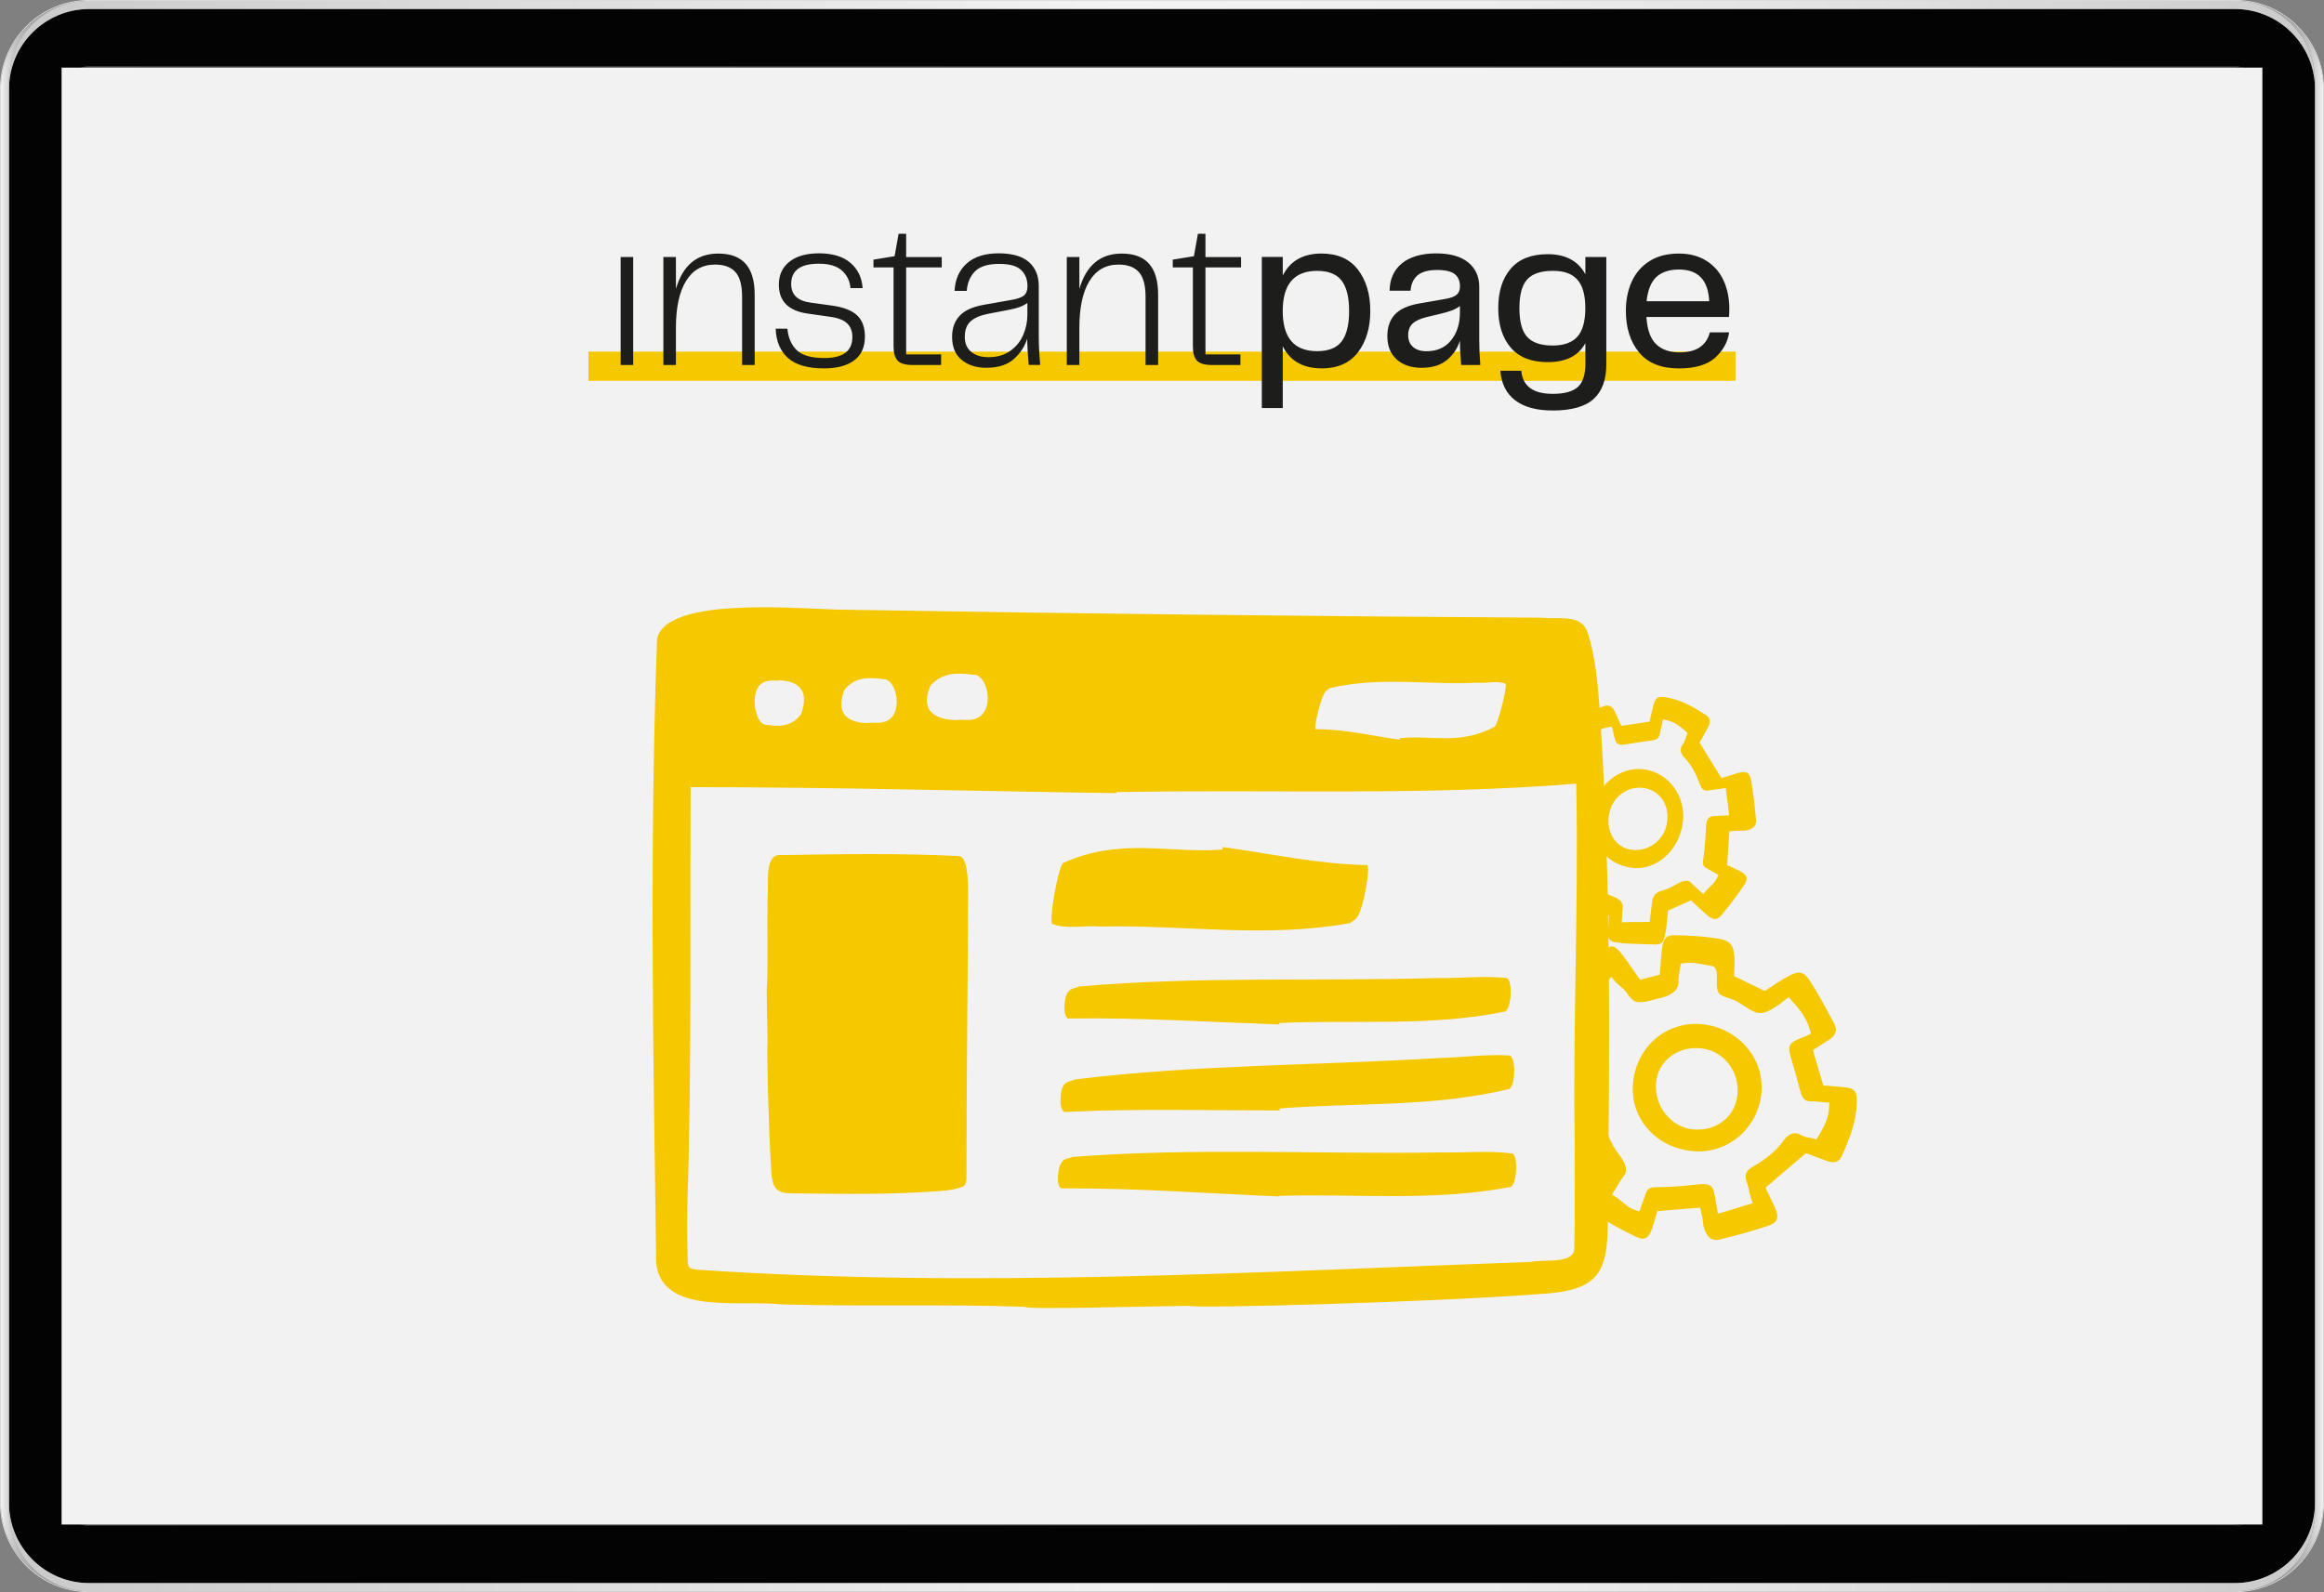 <?xml version="1.0" encoding="UTF-8"?>
<svg xmlns="http://www.w3.org/2000/svg" xmlns:xlink="http://www.w3.org/1999/xlink" viewBox="0 0 761.52 521.83">
  <rect x="0" y="0" width="761.52" height="521.83" fill="#808080" stroke="none"/>
  <defs>
    <style>
      .cls-1 {
        fill: url(#linear-gradient-2);
      }

      .cls-2 {
        fill: none;
      }

      .cls-3 {
        fill: url(#linear-gradient-4);
      }

      .cls-4 {
        fill: #e0e0e0;
      }

      .cls-5 {
        fill: url(#linear-gradient-3);
      }

      .cls-6 {
        fill: #f2f2f2;
      }

      .cls-7 {
        fill: url(#linear-gradient-5);
      }

      .cls-8 {
        fill: #030303;
      }

      .cls-9 {
        fill: #1d1d1b;
      }

      .cls-10 {
        fill: #f5c800;
      }

      .cls-11 {
        fill: url(#linear-gradient);
      }

      .cls-12 {
        clip-path: url(#clippath);
      }
    </style>
    <linearGradient id="linear-gradient" x1="83.83" y1="-36.01" x2="677.69" y2="557.84" gradientUnits="userSpaceOnUse">
      <stop offset="0" stop-color="#39393d"/>
      <stop offset=".23" stop-color="#323236"/>
      <stop offset=".57" stop-color="#202022"/>
      <stop offset=".96" stop-color="#030303"/>
      <stop offset="1" stop-color="#000"/>
    </linearGradient>
    <linearGradient id="linear-gradient-2" x1=".27" y1="260.95" x2="27.86" y2="260.95" gradientUnits="userSpaceOnUse">
      <stop offset="0" stop-color="#f2f2f2"/>
      <stop offset=".06" stop-color="#ddd"/>
      <stop offset=".15" stop-color="#c7c7c7"/>
      <stop offset=".25" stop-color="#b6b6b6"/>
      <stop offset=".37" stop-color="#aaa"/>
      <stop offset=".54" stop-color="#a3a3a3"/>
      <stop offset="1" stop-color="#a2a2a2"/>
    </linearGradient>
    <linearGradient id="linear-gradient-3" x1="734.44" y1="260.91" x2="761.26" y2="260.91" gradientUnits="userSpaceOnUse">
      <stop offset="0" stop-color="#a2a2a2"/>
      <stop offset=".46" stop-color="#a3a3a3"/>
      <stop offset=".63" stop-color="#aaa"/>
      <stop offset=".75" stop-color="#b6b6b6"/>
      <stop offset=".85" stop-color="#c7c7c7"/>
      <stop offset=".94" stop-color="#ddd"/>
      <stop offset="1" stop-color="#f2f2f2"/>
    </linearGradient>
    <linearGradient id="linear-gradient-4" x1="2.95" y1="14.74" x2="758.58" y2="14.74" gradientUnits="userSpaceOnUse">
      <stop offset="0" stop-color="#cacaca"/>
      <stop offset=".48" stop-color="#f2f2f2"/>
      <stop offset=".64" stop-color="#ededed"/>
      <stop offset=".82" stop-color="#dfdfdf"/>
      <stop offset="1" stop-color="#cacaca"/>
    </linearGradient>
    <linearGradient id="linear-gradient-5" y1="507.09" y2="507.09" xlink:href="#linear-gradient-4"/>
    <clipPath id="clippath">
      <rect class="cls-2" x="192.82" y="76.6" width="375.88" height="57.95"/>
    </clipPath>
  </defs>
  <g id="object">
    <g>
      <g>
        <path class="cls-2" d="M761.11,26.37c-.12-1.2-.3-2.36-.56-3.5-.04-.23-.1-.46-.16-.68-.04-.2-.1-.4-.15-.59-.55-2.04-1.33-3.98-2.3-5.82-.11-.21-.21-.4-.32-.6-.45-.8-.93-1.58-1.45-2.34-.13-.17-.25-.35-.38-.53-.23-.32-.47-.64-.72-.96-.64-.82-1.33-1.6-2.06-2.35-.16-.17-.32-.33-.49-.49-.08-.09-.17-.17-.25-.24-.08-.08-.16-.16-.24-.22-.25-.25-.51-.48-.78-.71-.24-.21-.5-.43-.76-.63-.11-.09-.21-.18-.32-.26-.06-.05-.13-.11-.2-.15-.28-.21-.55-.43-.84-.63-.03,0-.04-.03-.07-.05-.34-.24-.7-.47-1.05-.71-.04-.02-.07-.04-.11-.07-.35-.22-.7-.44-1.05-.63-.38-.23-.79-.45-1.19-.66-.06-.04-.13-.06-.19-.1-.34-.18-.69-.35-1.04-.5-.41-.2-.83-.38-1.25-.55-.42-.18-.85-.34-1.29-.49-1.3-.46-2.64-.83-4.01-1.09-.46-.1-.93-.18-1.39-.24-.41-.06-.81-.12-1.22-.15-.06,0-.13,0-.2-.02-.21-.03-.42-.04-.63-.04-.26-.03-.52-.04-.78-.05-.45-.03-.89-.04-1.35-.04H29.21c-.46,0-.9.01-1.35.04-.26,0-.52.03-.78.05-.21,0-.43.02-.63.04-.06,0-.13.02-.2.02-.41.04-.81.09-1.22.15-.46.06-.93.14-1.39.24-1.38.26-2.72.63-4.01,1.09-.44.15-.87.31-1.29.49-.42.17-.84.35-1.25.54-.35.15-.7.32-1.04.5-.06.04-.13.06-.19.1-.4.21-.8.43-1.19.66-.36.2-.71.41-1.05.63-.04.03-.07.05-.11.07-.35.23-.71.46-1.05.71-.03.03-.04.04-.07.05-.29.21-.56.42-.84.63-.07.04-.13.1-.2.15-.11.08-.21.17-.32.26-.26.21-.52.42-.76.63-.27.22-.53.46-.78.71-.08.06-.16.14-.24.22-.08.07-.17.15-.25.24-.17.16-.33.32-.49.49-.73.75-1.42,1.53-2.06,2.35-.25.31-.49.63-.72.96-.12.18-.25.36-.38.53-.52.76-1,1.54-1.45,2.34-.11.2-.21.39-.32.6-.97,1.83-1.74,3.78-2.3,5.82-.05.19-.11.39-.15.59-.06.22-.12.45-.16.68-.26,1.14-.45,2.31-.56,3.5-.03.22-.04.46-.06.68-.05.71-.08,1.44-.08,2.16v463.41c0,.72.03,1.45.08,2.16.02.21.04.4.05.61.12,1.22.3,2.41.57,3.58.04.22.1.45.16.67.04.16.08.33.12.5.55,2.07,1.34,4.05,2.32,5.91.1.21.21.4.32.6.22.41.46.8.71,1.2.11.18.22.37.35.54.12.19.24.38.38.56.35.52.72,1.03,1.12,1.52.17.22.34.43.52.63.26.33.54.64.83.97.17.19.34.37.52.54.29.32.62.63.94.94,0,0,.02.03.04.04.64.62,1.31,1.2,2.02,1.75.02,0,.03.02.04.04,1.05.83,2.15,1.58,3.31,2.25.38.23.79.46,1.19.66.06.03.12.06.19.1.34.18.69.35,1.04.5.41.2.83.38,1.25.55.43.18.86.34,1.29.49.42.15.85.29,1.28.42.02,0,.04,0,.07.02.43.13.87.25,1.3.36.45.12.9.21,1.36.29.46.1.93.18,1.39.24.41.06.81.12,1.22.15.06,0,.13,0,.2.02.67.06,1.34.11,2.02.12.25,0,.49,0,.74,0h703.11c.25,0,.49,0,.74-.01.68-.02,1.35-.06,2.02-.12.06,0,.13-.02.2-.02.41-.04.81-.09,1.22-.15.46-.06.93-.14,1.39-.24.46-.08.91-.18,1.36-.29.44-.11.88-.22,1.3-.36.03,0,.05-.02.07-.02.43-.12.86-.27,1.28-.42.43-.15.86-.31,1.29-.49.42-.16.84-.35,1.25-.55.35-.15.7-.32,1.04-.5.06-.04.13-.07.19-.1.4-.21.8-.43,1.19-.66,1.16-.67,2.27-1.42,3.31-2.25.02-.02.03-.03.04-.04.71-.55,1.38-1.13,2.02-1.75.02,0,.03-.03.04-.04.32-.3.64-.62.94-.94.18-.18.35-.36.52-.54.29-.32.57-.63.83-.97.18-.21.35-.41.52-.63.39-.49.77-1,1.12-1.52.13-.19.26-.38.38-.56.12-.18.24-.37.35-.54.25-.39.48-.79.71-1.2.12-.2.22-.39.32-.6.98-1.86,1.77-3.83,2.32-5.91.04-.17.09-.34.13-.5.06-.22.12-.45.16-.67.27-1.17.46-2.37.57-3.58.02-.21.04-.4.05-.61.05-.71.08-1.44.08-2.16V29.21c0-.72-.03-1.45-.08-2.16-.02-.22-.04-.46-.06-.68ZM758.58,492.62c0,14.48-11.78,26.26-26.26,26.26H29.21c-14.48,0-26.26-11.77-26.26-26.25V29.21C2.95,14.73,14.72,2.95,29.21,2.95h703.11c14.48,0,26.26,11.77,26.26,26.25v463.41Z"/>
        <path class="cls-4" d="M732.32,0H29.21C13.1,0,0,13.11,0,29.21v463.41c0,16.1,13.1,29.21,29.21,29.21h703.11c16.1,0,29.21-13.11,29.21-29.21V29.21c0-16.1-13.11-29.21-29.21-29.21ZM761.26,492.62c0,.72-.03,1.45-.08,2.16-.02.21-.04.4-.05.61-.12,1.22-.3,2.41-.57,3.58-.04.22-.1.45-.16.67-.04.16-.08.33-.13.5-.55,2.07-1.34,4.05-2.32,5.91-.1.21-.21.4-.32.6-.22.41-.46.8-.71,1.2-.11.18-.22.37-.35.54-.12.19-.24.38-.38.56-.35.52-.72,1.03-1.12,1.52-.17.22-.34.43-.52.63-.26.33-.55.64-.83.97-.17.19-.34.37-.52.54-.29.32-.62.63-.94.94,0,0-.02.03-.04.04-.64.62-1.31,1.2-2.02,1.75-.02,0-.03.02-.04.04-1.05.83-2.15,1.58-3.31,2.25-.38.23-.79.46-1.19.66-.06.03-.13.06-.19.1-.34.18-.69.35-1.04.5-.41.2-.83.38-1.25.55-.43.18-.86.34-1.29.49-.42.15-.85.29-1.28.42-.02,0-.04,0-.07.02-.43.13-.87.25-1.3.36-.45.12-.9.21-1.36.29-.46.1-.93.18-1.39.24-.41.06-.81.12-1.22.15-.06,0-.13,0-.2.02-.67.06-1.34.11-2.02.12-.25,0-.49,0-.74,0H29.21c-.25,0-.49,0-.74,0-.68-.02-1.35-.06-2.02-.12-.06,0-.13-.02-.2-.02-.41-.04-.81-.09-1.22-.15-.46-.06-.93-.14-1.39-.24-.46-.08-.91-.18-1.36-.29-.44-.11-.88-.22-1.3-.36-.03,0-.05-.02-.07-.02-.43-.12-.86-.27-1.28-.42-.43-.15-.86-.31-1.29-.49-.42-.16-.84-.35-1.25-.55-.35-.15-.7-.32-1.04-.5-.06-.04-.13-.07-.19-.1-.4-.21-.8-.43-1.19-.66-1.16-.67-2.27-1.42-3.31-2.25-.02-.02-.03-.03-.04-.04-.71-.55-1.38-1.13-2.02-1.75-.02,0-.03-.03-.04-.04-.32-.3-.64-.62-.94-.94-.18-.18-.35-.36-.52-.54-.29-.32-.57-.63-.83-.97-.18-.21-.35-.41-.52-.63-.39-.49-.77-1-1.12-1.52-.13-.19-.26-.38-.38-.56-.13-.18-.24-.37-.35-.54-.25-.39-.48-.79-.71-1.2-.12-.2-.22-.39-.32-.6-.98-1.86-1.77-3.83-2.32-5.91-.04-.17-.09-.34-.12-.5-.06-.22-.12-.45-.16-.67-.27-1.17-.46-2.37-.57-3.58-.02-.21-.04-.4-.05-.61-.05-.71-.08-1.44-.08-2.16V29.21c0-.72.03-1.45.08-2.16.02-.22.04-.46.06-.68.12-1.2.3-2.36.56-3.5.04-.23.1-.46.16-.68.04-.2.1-.4.15-.59.55-2.04,1.33-3.98,2.3-5.82.11-.21.21-.4.32-.6.45-.8.93-1.58,1.45-2.34.13-.17.25-.35.38-.53.23-.32.47-.64.72-.96.64-.82,1.33-1.6,2.06-2.35.16-.17.32-.33.49-.49.08-.09.17-.17.25-.24.08-.08.16-.16.24-.22.25-.25.51-.48.78-.71.24-.21.5-.43.76-.63.11-.09.21-.18.32-.26.06-.05.13-.11.2-.15.28-.21.55-.43.84-.63.03,0,.04-.03.07-.05.34-.24.7-.47,1.05-.71.04-.02.07-.04.11-.07.35-.22.7-.44,1.05-.63.38-.23.79-.45,1.19-.66.06-.04.12-.06.19-.1.34-.18.69-.35,1.04-.5.41-.2.83-.38,1.25-.54.42-.18.85-.34,1.29-.49,1.3-.46,2.64-.83,4.01-1.09.46-.1.93-.18,1.39-.24.41-.06.81-.12,1.22-.15.06,0,.13,0,.2-.02.21-.03.42-.04.63-.04.26-.03.52-.04.78-.05.45-.03.89-.04,1.35-.04h703.11c.46,0,.9,0,1.35.03.26,0,.52.03.78.05.21,0,.43.02.63.04.06,0,.13.02.2.02.41.04.81.09,1.22.15.46.06.93.14,1.39.24,1.38.26,2.72.63,4.01,1.09.44.15.87.31,1.29.49.42.17.84.35,1.25.55.35.15.7.32,1.04.5.06.04.13.06.19.1.4.21.8.43,1.19.66.36.2.71.41,1.05.63.04.03.07.05.11.07.35.23.71.46,1.05.71.03.03.04.04.07.05.29.21.56.42.84.63.07.04.13.1.2.15.11.08.21.17.32.26.26.21.52.42.76.63.27.22.53.46.78.71.08.06.16.14.24.22.08.07.17.15.25.24.17.16.33.32.49.49.73.75,1.42,1.53,2.06,2.35.25.31.49.63.72.96.13.18.25.36.38.53.52.76,1,1.54,1.45,2.34.11.2.21.39.32.6.96,1.83,1.74,3.78,2.3,5.82.05.19.11.39.15.59.06.22.12.45.16.68.26,1.14.45,2.31.56,3.5.03.22.04.46.06.68.05.71.08,1.44.08,2.16v463.41Z"/>
        <path class="cls-11" d="M732.32,21.71H29.21c-4.13,0-7.5,3.37-7.5,7.5v463.41c0,4.13,3.36,7.5,7.5,7.5h703.11c4.13,0,7.5-3.37,7.5-7.5V29.21c0-4.13-3.36-7.5-7.5-7.5ZM739.37,492.62c0,3.89-3.16,7.05-7.05,7.05H29.21c-3.89,0-7.05-3.16-7.05-7.05V29.21c0-3.89,3.16-7.05,7.05-7.05h703.11c3.89,0,7.05,3.16,7.05,7.05v463.41Z"/>
        <path class="cls-8" d="M732.32,2.95H29.21c-14.48,0-26.26,11.78-26.26,26.26v463.41c0,14.48,11.78,26.26,26.26,26.26h703.11c14.48,0,26.26-11.78,26.26-26.26V29.21c0-14.48-11.78-26.26-26.26-26.26ZM739.81,492.62c0,4.13-3.36,7.5-7.5,7.5H29.21c-4.13,0-7.5-3.36-7.5-7.49V29.21c0-4.13,3.36-7.5,7.5-7.5h703.11c4.13,0,7.5,3.36,7.5,7.49v463.41Z"/>
      </g>
      <path class="cls-1" d="M27.86,521.53c-.31-.02-.63-.04-.94-.06-.16,0-.31-.02-.47-.04-.06,0-.13-.02-.2-.02-.41-.04-.82-.1-1.22-.15-.47-.07-.93-.15-1.39-.24-.46-.09-.91-.19-1.36-.29-.44-.12-.88-.23-1.3-.36-.03,0-.05-.02-.07-.02-.43-.13-.86-.28-1.28-.42-.44-.15-.87-.31-1.29-.49-.42-.17-.84-.35-1.25-.55-.35-.16-.7-.33-1.04-.5-.06-.04-.13-.07-.19-.1-.4-.21-.8-.43-1.19-.66-1.16-.68-2.27-1.43-3.31-2.25-.02-.02-.03-.03-.04-.04-.7-.55-1.38-1.14-2.02-1.75-.02,0-.03-.03-.04-.04-.32-.3-.63-.62-.94-.94-.18-.18-.35-.36-.52-.54-.28-.31-.56-.63-.83-.97-.18-.21-.35-.41-.52-.63-.38-.49-.76-1-1.12-1.52-.13-.19-.25-.38-.38-.56-.12-.18-.23-.37-.35-.54-.25-.39-.48-.79-.71-1.2-.11-.2-.21-.4-.32-.6-.98-1.86-1.77-3.83-2.32-5.91-.04-.16-.09-.33-.12-.5-.06-.22-.12-.45-.16-.67-.27-1.17-.46-2.37-.57-3.58-.02-.21-.04-.4-.05-.61-.05-.71-.08-1.44-.08-2.16V29.21c0-.72.03-1.45.08-2.16.02-.22.04-.46.06-.68.12-1.2.3-2.36.56-3.5.04-.23.1-.46.16-.68.04-.2.1-.4.15-.59.55-2.04,1.33-3.98,2.3-5.82.11-.21.21-.4.32-.6.45-.8.93-1.58,1.45-2.34.13-.17.25-.35.38-.53.23-.32.47-.64.72-.96.64-.82,1.33-1.6,2.06-2.35.16-.17.32-.33.49-.49.08-.09.17-.17.25-.24.08-.08.16-.16.24-.22.25-.25.51-.48.78-.71.24-.21.5-.43.76-.63.11-.09.21-.18.32-.26.06-.05.13-.11.2-.15.28-.21.55-.43.84-.63.03,0,.04-.03.07-.05.34-.24.7-.47,1.05-.71.04-.02.07-.04.11-.07.35-.21.7-.43,1.05-.63.38-.23.79-.45,1.19-.66.06-.04.12-.06.19-.1.34-.17.69-.34,1.04-.5.41-.2.83-.38,1.25-.54.42-.18.85-.34,1.29-.49,1.3-.46,2.64-.82,4.01-1.09.46-.09.92-.17,1.39-.24.4-.05.81-.11,1.22-.15.06,0,.13,0,.2-.02.21-.03.42-.04.63-.04-.17,0-.34.03-.51.04-.43.04-.86.1-1.28.16-.21.03-.41.06-.61.11-.26.04-.51.08-.76.13-.38.07-.76.16-1.13.26-.4.1-.8.21-1.2.33-.33.1-.65.21-.97.32-.69.23-1.37.49-2.02.8-.21.08-.41.18-.61.28-.31.14-.63.29-.93.46-.03.02-.05.03-.08.04-.35.19-.69.38-1.03.57-.02,0-.04.02-.04.03-.24.14-.48.29-.71.44-.21.13-.41.26-.61.39-.04.03-.09.06-.13.1-.32.21-.64.45-.96.68-.3.22-.61.46-.9.71-.07.04-.13.1-.19.16-.29.22-.58.47-.86.74-.31.28-.62.57-.91.87-.26.25-.52.52-.77.8-.06.07-.13.14-.21.22-.24.28-.48.56-.72.85-.28.32-.54.65-.78.99-.21.27-.4.54-.58.81-.11.13-.2.28-.29.42-.12.17-.23.35-.34.54-.12.17-.22.34-.32.52-.21.35-.41.7-.6,1.05-.12.21-.23.44-.34.66-.26.52-.51,1.05-.73,1.6-.07.17-.14.35-.21.53-.11.27-.21.54-.3.81-.13.35-.24.71-.35,1.06-.12.36-.21.72-.31,1.09,0,.02,0,.04,0,.05-.11.4-.21.8-.29,1.21,0,.03,0,.04,0,.06-.06.3-.12.61-.16.91-.25,1.42-.38,2.88-.38,4.37v468.78c0,.52.02,1.05.05,1.55,0,.28.03.55.05.82.02.23.04.46.08.7,0,.12.03.22.04.33.04.31.08.62.14.92,0,.04,0,.08.02.12.03.19.06.38.1.56.02.09.04.18.05.27,0,.04.02.06.02.1.05.28.12.54.19.82.03.12.05.23.09.35.1.38.21.77.32,1.14.12.38.23.75.37,1.11,0,.02,0,.03.02.04.06.19.12.37.21.55,0,.03.02.04.03.07.07.21.15.4.23.6,0,.02,0,.03.02.04.23.54.47,1.07.73,1.59.11.22.22.44.34.66.19.36.39.71.6,1.05.1.18.21.35.32.52.11.18.22.36.34.54.09.14.19.29.29.42.18.28.38.54.58.81.24.34.5.67.78.99.2.25.41.5.63.74.03.04.06.07.09.11.07.08.14.15.21.22.03.03.05.05.07.08.23.24.46.48.7.71.23.24.46.46.7.68.02,0,.04.03.05.04.1.1.21.2.32.29.21.21.44.39.66.57.07.06.14.13.22.19.29.24.59.48.9.71.22.18.45.34.68.49.02.02.04.04.07.05.18.13.36.25.54.37.3.2.62.4.94.59.02,0,.04.02.05.04.21.12.43.25.65.37.12.07.24.14.37.21.23.13.46.25.7.36.3.16.63.31.95.45.23.11.46.21.7.31.09.04.17.07.26.11.25.1.5.2.76.29.15.06.31.12.47.17.04,0,.06.03.1.04.29.1.57.19.87.28.3.1.62.19.93.26.04.02.08.03.13.04.11.03.21.05.32.08.29.08.6.14.9.21.02,0,.03,0,.04,0,.25.05.5.1.76.13.2.04.4.08.61.11.42.06.85.12,1.28.16.42.04.86.08,1.29.1Z"/>
      <path class="cls-4" d="M29.21,521.57c-.45,0-.9-.01-1.35-.03.45.02.9.03,1.35.03Z"/>
      <path class="cls-5" d="M761.26,29.21v463.41c0,.72-.03,1.45-.08,2.16-.02.21-.04.4-.05.61-.12,1.22-.3,2.41-.57,3.58-.04.22-.1.45-.16.67-.04.17-.08.34-.13.5-.55,2.07-1.34,4.05-2.32,5.91-.11.2-.21.4-.32.6-.22.41-.46.8-.71,1.2-.12.18-.23.37-.35.54-.13.19-.25.38-.38.56-.36.52-.73,1.03-1.12,1.52-.17.22-.34.43-.52.63-.27.33-.55.65-.83.97-.17.19-.34.37-.52.54-.3.32-.62.63-.94.94,0,0-.02.03-.04.04-.64.61-1.32,1.2-2.02,1.75-.02,0-.03.02-.04.04-1.05.82-2.15,1.57-3.31,2.25-.38.23-.79.45-1.19.66-.06.03-.13.06-.19.1-.34.17-.69.34-1.04.5-.41.2-.83.38-1.25.55-.42.18-.85.34-1.29.49-.42.14-.85.29-1.28.42-.02,0-.04,0-.07.02-.43.12-.87.24-1.3.36-.45.11-.9.21-1.36.29-.46.09-.92.17-1.39.24-.4.05-.81.11-1.22.15-.06,0-.13,0-.2.02-.16.02-.31.03-.47.04.12,0,.23-.03.35-.04.43-.04.86-.09,1.28-.16.21-.03.41-.06.61-.11.26-.04.51-.08.76-.13.43-.09.85-.19,1.27-.29.36-.09.71-.19,1.05-.29.29-.09.58-.18.87-.28.55-.19,1.07-.38,1.59-.6.23-.1.46-.21.7-.31.32-.13.64-.29.95-.45.23-.12.46-.23.7-.36.13-.06.25-.13.37-.21.24-.12.47-.26.71-.4.32-.19.63-.39.94-.59.18-.12.36-.24.54-.37.26-.17.51-.36.75-.54.3-.22.61-.46.9-.71.08-.06.15-.12.22-.19.22-.18.45-.37.66-.57.12-.09.22-.19.32-.29.26-.23.51-.46.75-.72.26-.25.52-.52.77-.8.06-.07.13-.14.21-.22.24-.28.48-.56.72-.85.28-.32.54-.65.78-.99.21-.27.4-.54.58-.81.11-.13.21-.28.29-.42.12-.18.23-.36.34-.54.12-.17.22-.34.32-.52.21-.35.41-.7.6-1.05.12-.22.23-.44.34-.66.26-.52.5-1.05.73-1.59.09-.21.17-.43.25-.64.09-.21.17-.44.25-.66.13-.36.25-.73.37-1.11.12-.38.22-.76.32-1.14.12-.41.21-.84.29-1.27.07-.31.13-.63.17-.96.24-1.4.37-2.85.37-4.32V26.53c0-1.49-.13-2.95-.38-4.37-.04-.3-.1-.61-.16-.91,0-.02,0-.04,0-.06-.08-.4-.18-.8-.29-1.21,0-.02,0-.04,0-.05-.1-.37-.2-.73-.31-1.09-.11-.36-.22-.71-.35-1.06-.1-.28-.2-.55-.3-.81-.07-.18-.14-.36-.21-.53-.22-.55-.47-1.08-.73-1.6-.11-.22-.22-.45-.34-.66-.19-.36-.39-.71-.6-1.05-.1-.18-.21-.35-.32-.52-.11-.19-.22-.37-.34-.54-.1-.14-.19-.29-.29-.42-.18-.28-.38-.55-.58-.81-.24-.34-.5-.67-.78-.99-.24-.29-.48-.57-.72-.85-.07-.08-.14-.15-.21-.22-.25-.28-.51-.54-.77-.8-.29-.29-.6-.59-.91-.87-.28-.27-.56-.52-.86-.74-.05-.06-.12-.12-.19-.16-.29-.25-.6-.48-.9-.71-.31-.23-.63-.46-.96-.68-.04-.04-.09-.07-.13-.1-.2-.13-.4-.27-.61-.39-.23-.15-.47-.29-.71-.44,0,0-.03-.02-.04-.03-.34-.2-.68-.38-1.03-.57-.03-.02-.05-.03-.08-.04-.3-.16-.62-.31-.93-.46-.2-.1-.4-.2-.61-.28-.65-.3-1.33-.56-2.02-.8-.32-.12-.64-.22-.97-.32-.39-.12-.8-.23-1.2-.33-.37-.1-.74-.19-1.13-.26-.25-.05-.5-.1-.76-.13-.2-.04-.4-.08-.61-.11-.42-.06-.85-.12-1.28-.16-.17-.02-.34-.04-.51-.04.21,0,.43.02.63.04.06,0,.13.02.2.02.41.04.82.1,1.22.15.47.07.93.15,1.39.24,1.38.27,2.72.63,4.01,1.09.44.15.87.31,1.29.49.42.17.84.35,1.25.55.35.16.7.33,1.04.5.06.04.13.06.19.1.4.21.8.43,1.19.66.36.21.71.42,1.05.63.04.03.07.05.11.07.35.23.71.46,1.05.71.03.03.04.04.07.05.29.21.56.42.84.63.07.04.13.1.2.15.11.08.21.17.32.26.26.21.52.42.76.63.27.22.53.46.78.71.08.06.16.14.24.22.08.07.17.15.25.24.17.16.33.32.49.49.73.75,1.42,1.53,2.06,2.35.25.31.49.63.72.96.13.18.25.36.38.53.52.76,1,1.54,1.45,2.34.11.2.21.39.32.6.96,1.83,1.74,3.78,2.3,5.82.05.19.11.39.15.59.06.22.12.45.16.68.26,1.14.45,2.31.56,3.5.03.22.04.46.06.68.05.71.08,1.44.08,2.16Z"/>
      <path class="cls-4" d="M732.32,521.56c.45,0,.9-.01,1.35-.03-.45.02-.9.03-1.35.03Z"/>
      <path class="cls-3" d="M758.58,26.53v2.68c0-14.48-11.78-26.26-26.26-26.26H29.21c-14.48,0-26.26,11.78-26.26,26.26v-2.68c0-1.49.12-2.95.38-4.37.04-.3.1-.61.16-.91,0-.02,0-.04,0-.06.08-.4.18-.8.29-1.21,0-.02,0-.04,0-.05.1-.37.2-.73.31-1.09.11-.36.22-.71.35-1.06.1-.28.2-.55.3-.81.07-.18.14-.36.21-.53.22-.55.47-1.08.73-1.6.11-.22.22-.45.34-.66.19-.36.39-.71.6-1.05.1-.18.21-.35.32-.52.11-.19.22-.37.34-.54.09-.14.19-.29.29-.42.18-.28.38-.55.58-.81.25-.34.51-.67.78-.99.24-.29.48-.57.72-.85.07-.08.14-.15.21-.22.25-.27.51-.54.77-.8.29-.29.6-.59.91-.87.28-.26.56-.5.86-.74.05-.06.12-.12.19-.16.29-.24.59-.47.9-.71s.63-.46.96-.68c.04-.04.09-.07.13-.1.2-.13.4-.27.61-.39.23-.15.47-.29.71-.44,0,0,.03-.02.04-.03.34-.2.68-.38,1.03-.57.03-.02.05-.03.08-.04.3-.16.62-.31.93-.46.2-.1.4-.2.61-.28.65-.3,1.33-.56,2.02-.8.32-.12.64-.22.97-.32.39-.12.8-.23,1.2-.33.37-.1.74-.19,1.13-.26.25-.05.5-.1.76-.13.2-.04.4-.08.61-.11.42-.06.85-.12,1.28-.16.17-.02.34-.04.51-.04.26-.03.52-.04.78-.05.45-.03.89-.04,1.35-.04h703.11c.46,0,.9,0,1.35.03.26,0,.52.03.78.05.17,0,.34.03.51.04.43.04.86.1,1.28.16.21.03.41.06.61.11.26.04.51.08.76.13.38.07.76.16,1.13.26.4.1.8.21,1.2.33.33.1.65.21.97.32.69.23,1.37.49,2.02.8.21.08.41.18.61.28.31.14.63.29.93.46.03.02.05.03.08.04.35.19.69.38,1.03.57.02,0,.04.02.04.03.24.14.48.29.71.44.21.13.41.26.61.39.04.03.09.06.13.1.32.21.64.45.96.68.31.23.61.46.9.71.07.04.13.1.19.16.29.24.58.48.86.74.31.28.62.57.91.87.26.26.52.53.77.8.06.07.13.14.21.22.24.28.48.56.72.85.27.32.53.65.78.99.21.27.4.54.58.81.11.13.21.28.29.42.12.17.23.35.34.54.12.17.22.34.32.52.21.35.41.7.6,1.05.12.21.23.44.34.66.26.52.51,1.05.73,1.6.07.17.14.35.21.53.11.27.21.54.3.81.12.35.24.71.35,1.06.12.36.21.72.31,1.09,0,.02,0,.04,0,.05.11.4.21.8.29,1.21,0,.03,0,.04,0,.06.06.3.13.61.16.91.25,1.42.38,2.88.38,4.37Z"/>
      <path class="cls-7" d="M758.58,492.62v2.68c0,1.47-.13,2.92-.37,4.32-.04.32-.1.64-.17.96-.09.43-.18.86-.29,1.27-.1.38-.21.77-.32,1.14-.12.38-.23.75-.37,1.11-.08.22-.16.45-.25.66-.08.21-.16.43-.25.64-.23.54-.47,1.07-.73,1.59-.11.22-.22.44-.34.66-.19.36-.39.71-.6,1.05-.1.18-.21.35-.32.52-.11.18-.22.36-.34.54-.09.14-.19.29-.29.42-.18.28-.38.54-.58.81-.25.34-.51.67-.78.99-.24.29-.48.57-.72.85-.07.08-.14.15-.21.22-.25.27-.51.54-.77.8-.24.24-.49.48-.75.72-.1.1-.21.2-.32.29-.21.2-.44.38-.66.57-.07.06-.14.13-.22.19-.29.24-.59.48-.9.71-.24.19-.49.37-.75.54-.18.13-.36.25-.54.37-.3.2-.62.4-.94.59-.23.14-.46.28-.71.4-.12.07-.24.14-.37.21-.23.13-.46.24-.7.36-.3.16-.63.31-.95.45-.23.11-.46.21-.7.31-.52.21-1.05.41-1.59.6-.29.1-.57.19-.87.28-.34.11-.7.21-1.05.29-.42.11-.84.21-1.27.29-.25.05-.5.1-.76.13-.2.04-.4.08-.61.11-.42.06-.85.12-1.28.16-.12,0-.23.03-.35.04-.31.03-.63.04-.94.06-.21,0-.4.02-.61.03-.25,0-.49,0-.74,0H29.21c-.25,0-.49,0-.74,0-.21,0-.4-.02-.61-.03-.31-.02-.63-.04-.94-.06-.12,0-.23-.03-.35-.04-.43-.04-.86-.1-1.28-.16-.21-.03-.41-.06-.61-.11-.26-.04-.51-.08-.76-.13-.02,0-.03,0-.04,0-.3-.06-.61-.12-.9-.21-.11-.03-.21-.05-.32-.08-.04,0-.08-.02-.13-.04-.31-.07-.63-.16-.93-.26-.29-.09-.58-.18-.87-.28-.04,0-.06-.03-.1-.04-.16-.05-.32-.11-.47-.17-.26-.09-.51-.19-.76-.29-.09-.04-.17-.07-.26-.11-.23-.1-.46-.21-.7-.31-.32-.13-.64-.29-.95-.45-.23-.11-.46-.23-.7-.36-.13-.06-.25-.13-.37-.21-.22-.12-.44-.24-.65-.37-.02-.02-.04-.03-.05-.04-.32-.19-.63-.39-.94-.59-.18-.12-.36-.24-.54-.37-.03-.02-.05-.04-.07-.05-.23-.16-.46-.32-.68-.49-.31-.22-.61-.46-.9-.71-.08-.06-.15-.12-.22-.19-.22-.19-.45-.38-.66-.57-.12-.09-.22-.19-.32-.29-.02-.02-.04-.04-.05-.04-.24-.23-.47-.46-.7-.68s-.46-.47-.7-.71c-.02-.03-.04-.05-.07-.08-.06-.07-.13-.14-.21-.22-.03-.04-.06-.07-.09-.11-.21-.24-.42-.49-.63-.74-.27-.32-.53-.65-.78-.99-.21-.27-.4-.54-.58-.81-.11-.13-.21-.28-.29-.42-.12-.18-.23-.36-.34-.54-.12-.17-.22-.34-.32-.52-.21-.35-.41-.7-.6-1.05-.12-.22-.23-.44-.34-.66-.26-.52-.5-1.05-.73-1.59,0-.02,0-.03-.02-.04-.08-.2-.16-.4-.23-.6,0-.03-.02-.04-.03-.07-.08-.18-.14-.36-.21-.55,0-.02,0-.03-.02-.04-.13-.36-.25-.73-.37-1.11-.12-.38-.22-.76-.32-1.14-.04-.12-.06-.23-.09-.35-.07-.28-.13-.54-.19-.82,0-.04,0-.06-.02-.1-.02-.09-.04-.18-.05-.27-.04-.19-.07-.38-.1-.56,0-.04,0-.08-.02-.12-.05-.3-.1-.61-.14-.92,0-.11-.03-.21-.04-.33-.04-.23-.05-.46-.08-.7-.03-.27-.04-.55-.05-.82-.04-.51-.05-1.04-.05-1.55v-2.68c0,14.48,11.78,26.26,26.26,26.26h703.11c14.48,0,26.26-11.78,26.26-26.26Z"/>
    </g>
    <rect class="cls-6" x="20.18" y="22.16" width="721.15" height="477.52"/>
  </g>
  <g id="instantpage">
    <g id="c">
      <g id="d">
        <g id="e">
          <path class="cls-10" d="M400.72,277.64c15.56,2.13,30.96,5.57,47.01,5.9.66-.49.82,1.97,0,6.72-2.29,12.94-4.09,10.65-5.24,12.28-28.17,5.08-54.54.49-82.06,1.15-5.08-.49-10.65.98-15.56-.82-1.31-.49,1.64-17.85,3.44-19.98,18.67-8.52,34.89-3.11,52.25-4.42,0-.33,0-.49.16-.82Z"/>
          <path class="cls-10" d="M419.22,335.79c-22.93-.82-45.86-2.29-68.79-1.97-.82.33-1.64-.98-1.64-3.6.16-7.21,3.28-5.9,4.75-6.88,39.31-3.44,78.29-1.64,117.43-2.78,7.53.16,15.07-.82,22.6,0,2.13.16,1.8,9.83-.33,10.97-24.73,5.08-49.3,2.62-74.03,3.77v.49h0Z"/>
          <path class="cls-10" d="M419.39,363.96c-23.42,0-46.84-.66-70.1.49-.82.33-1.8-.98-1.8-3.6,0-7.21,3.11-6.06,4.59-7.04,39.96-4.91,79.76-4.59,119.56-7.04,7.7-.16,15.4-1.31,22.93-.82,2.13.16,2.13,9.66,0,10.97-25.06,6.06-50.28,4.42-75.34,6.39.16.33.16.49.16.66Z"/>
          <path class="cls-10" d="M419.06,392.13c-23.59-.98-47.17-2.78-70.76-2.62-.82.33-1.8-.98-1.64-3.6.33-7.21,3.44-5.9,4.91-6.72,40.45-3.11,80.42-.82,120.71-1.47,7.7.16,15.56-.66,23.09.33,2.13.16,1.8,9.83-.33,10.97-25.55,4.91-50.77,2.13-76.16,2.95.16-.16.16,0,.16.16Z"/>
          <path class="cls-10" d="M251.51,294.35c-.16,9.99.16,18.67-.16,28.66-.33,0,.16,14.09.16,19.16-.33,0,.33,28.17,1.15,40.45.33,7.21,1.64,8.52,7.37,8.52,16.21.16,32.27.49,48.48-.82,2.29-.16,4.59-.49,6.72-1.31,1.97-.66,1.31-3.44,1.47-5.24,0-27.19.33-54.21.49-81.4-.33-4.59,1.31-20.64-2.78-21.78-19.33-.98-38.82-.66-58.14-.33-6.06-.82-4.26,9.34-4.75,14.09Z"/>
          <path class="cls-10" d="M524.05,230.8c-.66-7.86-1.31-15.72-3.77-23.26-1.97-6.55-9.5-4.42-14.74-5.08-76.32-.49-152.48-1.31-228.81-2.62-12.45,0-58.14-4.91-61.42,9.5-2.46,66.99-1.31,134.3-.33,201.29-1.31,21.29,27.02,15.23,40.45,16.87,28.01.82,52.58-.16,80.42.82,0,.98,39.47-.16,53.72-.33.16.98,79.27-1.15,113.5-3.77,20.15-.98,24.08-5.73,23.75-25.55.66-56.01,1.15-112.03-2.78-167.88h0ZM431.67,234.24c2.13-9.01,3.11-7.53,3.93-8.68,17.03-3.93,32.27-.98,48.48-1.8,2.95.33,6.39-.82,9.17.33.82.33-2.13,12.45-3.44,14.09-11.63,6.22-20.8,2.62-31.12,3.77,0,.16,0,.33-.16.49-9.01-1.31-18.02-3.44-27.35-3.44-.33.16-.33-1.47.49-4.75ZM304.9,224.74c4.09-4.75,9.5-4.09,14.25-3.6,3.93,0,6.55,9.34,2.46,13.27-2.29,2.13-5.08,1.47-7.7,1.47v.16c-3.6,0-13.59-.66-9.01-11.3ZM276.73,226.05c3.77-4.59,8.68-3.93,12.94-3.44,3.6,0,6.06,9.01,2.29,12.78-2.13,1.97-4.75,1.47-7.04,1.47v.16c-3.28,0-12.28-.49-8.19-10.97ZM248.89,224.58c1.97-1.97,4.26-1.47,6.22-1.47v-.16c2.95.16,11.14.66,7.37,11.14-3.44,4.59-7.86,3.93-11.63,3.44-2.95,0-5.24-9.17-1.97-12.94ZM516.02,374.77c-.16,11.46.16,22.77-.16,34.23.16,5.57-10.15,3.6-14.09,4.59-90.74,3.28-181.8,8.68-272.54,2.62-3.77-.33-3.93-.49-3.93-4.42-.16-6.72-.16-13.43,0-20.15,1.31-37.18.82-94.34.98-133.65,46.51,0,93.03,1.31,139.54,1.97v-.33c50.28-.98,100.56,1.31,150.68-2.78.82,39.47-1.15,78.78-.49,117.93h0Z"/>
        </g>
      </g>
    </g>
    <path class="cls-10" d="M604.07,356.32c-2.17-.23-4.34-.36-6.63-.55-1.11-3.79-2.21-7.54-3.39-11.57,1.64-1.06,3.31-2.22,5.05-3.26,2.24-1.34,3.19-3.16,1.88-5.57-2.56-4.7-5.05-9.45-7.95-13.93-2-3.08-3.55-3.31-6.85-1.59-2.64,1.38-5.07,3.16-7.9,4.96-3.29-1.6-6.77-3.28-10.07-4.88.07-2.31.25-4.06.15-5.78-.25-4.34-1.21-5.84-5.41-6.52-4.64-.75-9.39-1.01-14.09-1.1-2.86-.05-3.78,1.03-4.21,4.1-.41,2.95-.52,5.93-.76,8.83-2.48.63-4.29,1.1-6.45,1.66h-.02c-2.07-2.92-3.82-5.55-5.72-8.05-2.78-3.64-3.87-3.88-7-.37-2.61,2.93-5.09,5.97-7.54,9.04.17.36.31.74.37,1.18.76,5.08-.53,9.84-.3,14.91.5.41,1,.82,1.5,1.24-.48,1.58-.95,3.14-1.42,4.7.89.98,1.45,2.3,1.58,3.72.22,2.52.69,5,1.23,7.47.74-.81,1.24-1.95,1.49-3.11.73-3.31,1.71-6.6,2.98-9.75.86-2.15,1.56-4.29-.39-5.51-1.82-1.14-3.36-2.92-5.51-4.57,3.86-4.79,5.1-6.67,9.31-11.89,1.67,2.55,4.04,3.66,5.23,5.52,2.19,3.42,3.79,3.23,7.8,2.25.7-.17,1.38-.44,2.08-.57,3.08-.58,7.03-2.09,6.89-5.51-.07-1.93.46-3.93.78-6.01,4.2-.65,5.95.15,9.79.72,1.89.27,1.97,1.74,2.02,3.25.07,1.92-.33,4.24.61,5.65.86,1.29,3.24,1.6,4.96,2.32,2.65,1.12,6.07,4.44,8.65,4.29,2.56-.15,3.5-1.27,6-2.65.62-.34,2.24-2.04,3.34-2.47,3.59,3.9,5.89,6.4,7.27,11.87-1.78,1-3.78,1.51-5.39,2.41-2.4,1.33-1.87,3.06-1.16,5.52.99,3.4,1.98,6.82,2.86,10.25.7,2.76,1.28,4.13,4.13,4.03,1.97-.07,3.58.46,5.56.35-.01,4.9-1.36,7.47-4.22,12.11-1.77-.65-3.5-.51-5.18-1.5-2.17-1.27-4.15-.15-5.55,1.83-2.72,3.84-6.45,6.52-10.46,8.82-2.06,1.19-2.4,2.77-1.7,4.67.83,2.24.87,4.46,2.05,7.12-4.67,1.26-6.42,2.02-11.45,3.38-.45-2.35-.75-4.7-1.2-6.86-.7-3.28-3-2.96-6.14-2.63-3.72.39-7.46.75-11.2.8-2.23.04-4.39-.21-5.02,1.87-.5,1.62-1.49,4.03-2.17,6.09-4.56-1.21-4.77-3-8.96-5.53,1.47-2.39,2.57-4.34,4.04-6.34,1.52-2.06-.36-4.94-1.9-6.97-1.37-1.8-2.5-3.85-3.34-5.95-.95-2.35-2.55-3.37-4.97-3.32-1.39.02-2.79.07-4.25.12.4,1.32.76,2.67,1.04,4.1.14.72.16,1.4.09,2.02.64-.03,1.28-.06,1.94-.09,1.77,2.84,3.59,5.76,5.55,8.93-1.76,2.63-3.61,5.18-5.21,7.87-1.58,2.66-1.49,4.26.88,5.75,4.53,2.83,9.21,5.45,14.02,7.75,2.82,1.35,4.2.39,5.25-2.74.65-1.91,1.17-3.87,1.7-5.68,4.9-.4,9.38-.78,14.02-1.16.28,1.21.56,2.26.76,3.33.2,1.09.21,2.22.51,3.27.86,3.02,2.52,4.48,5.02,3.88,5.36-1.3,10.7-2.73,15.91-4.49,3.44-1.16,3.8-2.81,2.18-6.31-1.04-2.24-2.12-4.46-2.96-6.22,4.68-3.99,8.84-7.54,13.27-11.32,2.11.79,4.59,1.75,7.1,2.64,2.04.74,3.71.4,4.69-1.79,2.52-5.67,4.82-11.39,4.85-17.75.01-3.54-.65-4.34-4.34-4.73Z"/>
    <path class="cls-10" d="M557.33,335.67c11.89.96,20.75,10.88,19.87,22.26-.9,11.55-10.77,20.23-22.09,19.4-12.16-.89-20.92-10.5-20.04-21.98.92-11.99,10.68-20.61,22.26-19.69h0ZM554.87,370.17c7.66.69,13.87-4.28,14.47-11.59.63-7.72-4.75-14.32-12.2-15-7.49-.68-13.8,4.17-14.46,11.12-.74,7.79,4.79,14.8,12.19,15.47Z"/>
    <path class="cls-10" d="M569.29,272.27c.86-.04,1.73.08,2.57-.04,2.41-.34,3.73-1.46,3.55-3.48-.38-4.33-.86-8.65-1.61-12.92-.5-2.81-1.72-3.28-4.6-2.4-1.85.57-3.68,1.16-5.12,1.62-2.52-4.09-4.77-7.73-7.16-11.62.84-1.56,1.86-3.39,2.84-5.25.79-1.51.73-2.85-.84-3.86-4.07-2.6-8.19-5.04-13.07-5.77-2.71-.4-3.41.03-4.14,2.87-.43,1.67-.78,3.35-1.19,5.12-3.04.45-6.05.89-9.27,1.37-.62-1.39-1.32-2.83-1.92-4.3-.77-1.9-2.05-2.84-4.05-2.08-3.9,1.47-7.84,2.9-11.62,4.66-.04.02-.07.04-.12.06,1.03.85,1.67,2.18,1.51,4.01-.17,1.92-.46,3.81-.82,5.67.01.56.06,1.13.12,1.7,1.58.94,2.68,2.76,2.83,4.65.2.55.33,1.17.34,1.86.01.56.05,1.15.09,1.76,1.21-1.82,3.63-3.94,3.81-5.78.19-1.97-.5-2.79-1.19-4.83-.17-.5-1.19-1.91-1.37-2.78,3.19-2.35,5.24-3.84,9.29-4.35.51,1.45.64,3.02,1.09,4.34.67,1.95,1.96,1.73,3.79,1.43,2.54-.42,5.08-.83,7.62-1.15,2.04-.27,3.08-.57,3.35-2.75.18-1.5.74-2.68.89-4.2,3.49.5,5.16,1.78,8.13,4.42-.67,1.28-.77,2.61-1.67,3.78-1.15,1.53-.59,3.14.67,4.41,2.42,2.45,3.89,5.56,5.07,8.84.61,1.69,1.69,2.1,3.12,1.76,1.7-.41,3.28-.22,5.3-.85.35,3.68.7,5.09,1.08,9.06-1.73.12-3.43.1-5.02.23-2.41.2-2.46,1.98-2.58,4.41-.15,2.87-.33,5.75-.72,8.6-.23,1.7-.66,3.33.75,4.01,1.1.53,2.69,1.53,4.09,2.25-1.38,3.35-2.69,3.33-4.97,6.27-1.53-1.36-2.79-2.38-4.04-3.71-1.28-1.36-3.55-.22-5.17.75-1.44.87-3.03,1.53-4.61,1.96-1.79.49-2.69,1.61-2.94,3.45-.29,2.09-.51,4.18-.81,6.69-3.28.17-5.54-.05-9.18.14h0c.19-2.34.18-3.3.35-4.95.16-1.54-1.16-2.67-2.58-3.23-2.27-.88-4.5-1.96-6.59-3.25-1.43-.88-2.87-1.62-3.96-.26-.44.54-.96,1.04-1.52,1.54.32,1.85.44,3.69-.14,5.55.55-.51,1.11-1.04,1.7-1.56,2.86,1.35,5.71,2.71,8.54,4.05-.11,1.97-.14,3.71-.31,5.43-.2,2.04.75,3.02,2.64,3.25,1.1.14,2.2.32,3.29.37,2.83.14,5.66.19,8.49.31,3.05.13,3.72-.21,4.33-3.25.52-2.53.64-5.14.95-7.85,2.39-1.07,4.84-2.16,7.5-3.35,1.83,1.67,3.57,3.4,5.45,4.95,1.86,1.54,3.1,1.65,4.51-.05,2.69-3.21,5.25-6.58,7.57-10.08,1.37-2.05.79-3.24-1.5-4.41-1.39-.71-2.84-1.33-4.16-1.96.25-3.87.48-7.42.72-11.08.96-.09,1.8-.18,2.64-.23Z"/>
    <path class="cls-10" d="M521.78,265.28c2.05-8.96,10.14-14.71,18.14-12.9,8.11,1.84,13.15,10.22,11.25,18.75-2.04,9.16-9.89,14.88-17.95,13.06-8.42-1.9-13.44-10.18-11.43-18.91h0ZM546.04,270.6c1.38-5.77-1.45-10.99-6.57-12.17-5.42-1.25-10.74,2.18-12.08,7.79-1.35,5.63,1.38,10.92,6.25,12.11,5.46,1.34,11.09-2.16,12.42-7.74h0Z"/>
    <rect class="cls-10" x="192.82" y="115.25" width="375.88" height="9.56"/>
    <g class="cls-12">
      <path class="cls-9" d="M539.54,98.74c.42-3.77,1.51-6.45,3.29-8.03,1.78-1.58,4.23-2.37,7.35-2.37,6.27,0,9.56,3.46,9.89,10.4h-20.53ZM550.11,120.75c5.4,0,9.39-1.19,11.98-3.58,2.58-2.38,4.08-5.13,4.5-8.25h-6.31c-1.14,4.39-4.46,6.58-9.95,6.58-3.2,0-5.74-.88-7.62-2.65-1.87-1.77-2.95-4.75-3.22-8.95h27.04c.09-.61.13-1.51.13-2.68,0-3.44-.63-6.53-1.88-9.27s-3.13-4.89-5.63-6.47c-2.49-1.58-5.5-2.37-9.03-2.37-3.8,0-7,.82-9.6,2.47-2.6,1.65-4.55,3.89-5.84,6.72-1.28,2.83-1.92,6.02-1.92,9.55,0,5.61,1.44,10.16,4.33,13.66,2.89,3.5,7.23,5.24,13.04,5.24M497.87,101.01c0-4.44.86-7.58,2.57-9.44,1.71-1.86,4.5-2.8,8.34-2.8s6.36.97,8.09,2.9c1.74,1.94,2.6,5.05,2.6,9.34s-.87,7.41-2.6,9.34c-1.74,1.94-4.44,2.9-8.09,2.9-3.84,0-6.63-.93-8.34-2.8-1.71-1.86-2.57-5.01-2.57-9.44M508.72,134.55c6.22,0,10.72-1.27,13.48-3.79,2.77-2.52,4.15-6.28,4.15-11.29v-35.24h-6.86v5.66c-2.38-4.39-6.49-6.58-12.35-6.58-5.35,0-9.39,1.59-12.12,4.77s-4.08,7.49-4.08,12.92,1.36,9.73,4.08,12.92c2.73,3.18,6.76,4.77,12.12,4.77,6,0,10.11-2.08,12.35-6.23v6.79c0,3.59-.83,6.12-2.5,7.61s-4.41,2.23-8.21,2.23c-6.4,0-9.84-2.52-10.29-7.57h-6.86c.32,4.24,1.95,7.48,4.87,9.7,2.93,2.22,7,3.32,12.22,3.32M461.43,109.86c0-1.6.48-2.87,1.44-3.79.96-.92,2.51-1.64,4.67-2.16l4.74-1.13c1.33-.33,2.47-.67,3.43-1.02s1.85-.84,2.67-1.45v2.13c0,3.68-.96,6.71-2.89,9.1-1.92,2.38-4.62,3.58-8.09,3.58-1.83,0-3.28-.46-4.36-1.38-1.07-.92-1.61-2.21-1.61-3.86M465.96,120.54c3.38,0,6.11-.85,8.17-2.55s3.47-3.82,4.26-6.36c0,2.54.14,5.22.42,7.99h6.25c-.23-2.79-.34-5.47-.34-8.06v-17.55c0-3.35-1.21-6.02-3.61-7.99-2.4-1.99-5.92-2.97-10.54-2.97s-8.53,1.08-11.18,3.25c-2.65,2.17-4,5.17-4.05,8.99h6.86c.18-2.26.97-3.96,2.37-5.1s3.49-1.7,6.28-1.7,4.74.46,5.87,1.38c1.12.92,1.68,2.25,1.68,4,0,1.23-.37,2.15-1.13,2.76-.75.61-1.98,1.06-3.67,1.35l-8.58,1.49c-3.71.66-6.37,1.87-7.99,3.65s-2.43,4.11-2.43,7.04c0,3.25,1.02,5.81,3.05,7.64,2.04,1.84,4.81,2.76,8.34,2.76M420.32,101.94c0-8.77,3.75-13.16,11.26-13.16,3.75,0,6.44,1.07,8.06,3.22,1.62,2.15,2.43,5.46,2.43,9.94s-.81,7.79-2.43,9.94c-1.62,2.15-4.32,3.22-8.06,3.22-7.51,0-11.26-4.39-11.26-13.16M433.02,120.75c5.26,0,9.24-1.75,11.94-5.27,2.69-3.52,4.05-8.03,4.05-13.55s-1.35-10.04-4.05-13.56c-2.71-3.52-6.69-5.27-11.94-5.27-6.04,0-10.27,2.41-12.69,7.21v-6.09h-6.86v49.53h6.86v-20.24c2.42,4.81,6.66,7.21,12.69,7.21M397.13,119.62h9.33v-3.46h-11.46v-28.52h11.67v-3.39h-11.67v-7.64h-2.47l-1.31,7.36-6.93,1.13v2.54h6.59v25.9c0,2.17.45,3.73,1.34,4.67s2.52,1.42,4.9,1.42M349.56,119.62h4.12v-12.1c0-6.65,1.09-11.78,3.29-15.39,2.2-3.61,5.38-5.41,9.54-5.41,2.97,0,5.19.81,6.66,2.44,1.46,1.63,2.2,4.33,2.2,8.1v22.36h4.12v-23c0-4.53-.98-7.91-2.95-10.15-1.97-2.24-4.96-3.36-9-3.36-7,0-11.62,3.87-13.86,11.6v-10.48h-4.12v35.38h-.01ZM316.14,110.35c0-2.17.62-3.83,1.85-4.98s3.16-2,5.76-2.51l6.66-1.28c1.51-.28,2.73-.59,3.64-.92s1.78-.78,2.6-1.35v3.89c0,2.26-.46,4.46-1.37,6.58-.91,2.12-2.33,3.87-4.26,5.24s-4.3,2.05-7.13,2.05c-2.33,0-4.21-.58-5.63-1.73s-2.13-2.82-2.13-4.98M323.21,120.54c3.84,0,6.83-.94,8.96-2.83,2.13-1.88,3.61-4.12,4.43-6.73,0,1.88.16,4.76.48,8.63h3.78c-.32-3.3-.48-6.44-.48-9.41v-16.48c0-3.3-1.07-5.91-3.22-7.82-2.15-1.91-5.47-2.87-9.95-2.87s-7.96,1.11-10.44,3.32c-2.47,2.22-3.8,5.22-3.98,8.99h3.98c.23-2.68,1.14-4.83,2.75-6.43,1.6-1.6,4.2-2.41,7.82-2.41s5.85.66,7.24,1.99c1.4,1.32,2.1,3.09,2.1,5.31,0,1.42-.41,2.44-1.2,3.08-.8.64-2.21,1.12-4.22,1.45l-8.85,1.56c-3.57.62-6.2,1.79-7.89,3.54s-2.54,4.08-2.54,7c0,3.3,1.05,5.82,3.16,7.54,2.11,1.72,4.8,2.58,8.09,2.58M299.05,119.62h9.33v-3.46h-11.46v-28.52h11.67v-3.39h-11.67v-7.64h-2.47l-1.31,7.36-6.93,1.13v2.54h6.59v25.9c0,2.17.45,3.73,1.34,4.67s2.52,1.42,4.9,1.42M258.01,107.73h-3.84c.14,4.1,1.48,7.29,4.01,9.58,2.54,2.29,6.48,3.43,11.84,3.43,4.2,0,7.49-.87,9.85-2.61s3.54-4.34,3.54-7.78c0-3.07-.86-5.4-2.57-7-1.71-1.6-4.43-2.66-8.14-3.18l-7.14-.99c-4.21-.57-6.31-2.59-6.31-6.09,0-4.44,3.02-6.66,9.06-6.66,3.38,0,5.92.76,7.59,2.26,1.67,1.51,2.59,3.42,2.78,5.73h3.98c-.23-3.44-1.57-6.2-4.01-8.28-2.45-2.08-5.87-3.11-10.26-3.11-4.16,0-7.41.92-9.72,2.76-2.31,1.84-3.46,4.34-3.46,7.5,0,5.42,3.13,8.58,9.4,9.48l7.42,1.06c2.51.33,4.36,1.04,5.52,2.13,1.17,1.08,1.75,2.59,1.75,4.53,0,4.58-3.07,6.86-9.2,6.86-4.21,0-7.2-.85-8.99-2.54-1.78-1.7-2.82-4.05-3.09-7.07M217.37,119.62h4.11v-12.1c0-6.65,1.09-11.78,3.29-15.39,2.2-3.61,5.38-5.41,9.54-5.41,2.98,0,5.2.81,6.66,2.44s2.2,4.33,2.2,8.1v22.36h4.12v-23c0-4.53-.98-7.91-2.95-10.15-1.97-2.24-4.96-3.36-9-3.36-7,0-11.62,3.87-13.86,11.6v-10.48h-4.11v35.38h-.01ZM203.37,119.62h4.11v-35.38h-4.11v35.38Z"/>
    </g>
  </g>
</svg>